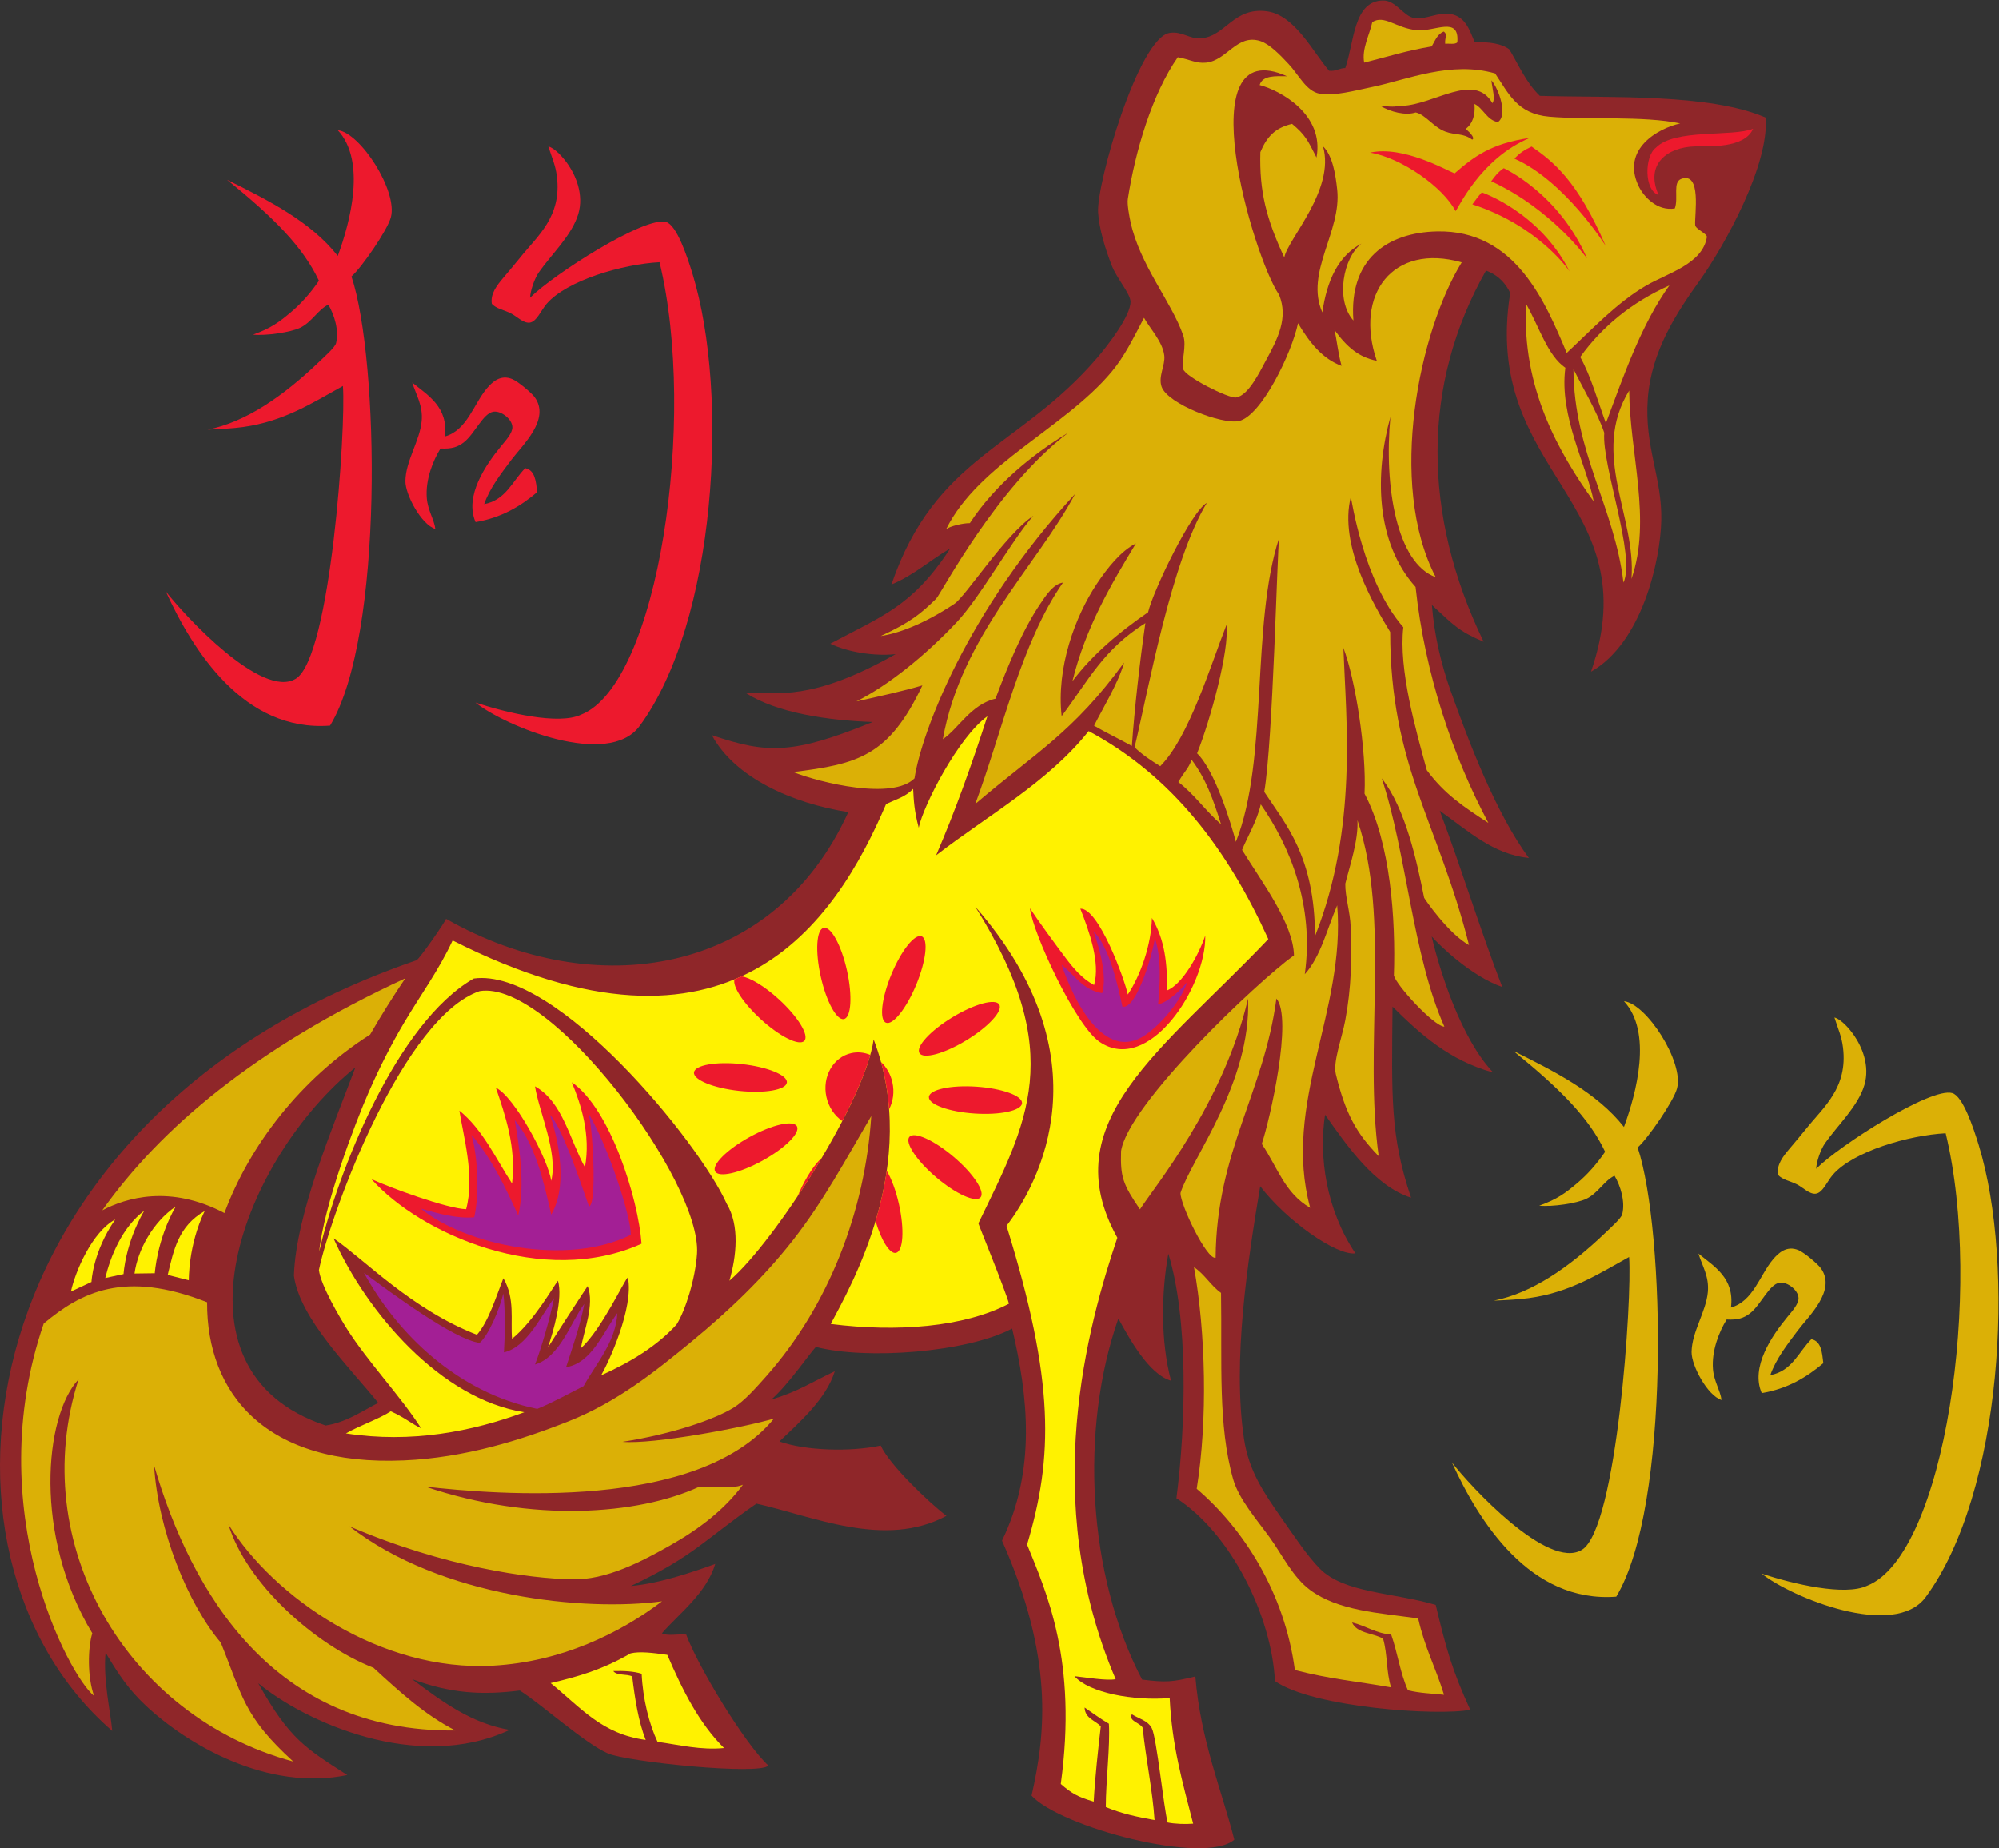 <?xml version="1.0" encoding="UTF-8" standalone="no"?>
<svg
   xmlns:dc="http://purl.org/dc/elements/1.1/"
   xmlns:cc="http://creativecommons.org/ns#"
   xmlns:rdf="http://www.w3.org/1999/02/22-rdf-syntax-ns#"
   xmlns:svg="http://www.w3.org/2000/svg"
   xmlns="http://www.w3.org/2000/svg"
   viewBox="0 0 665.867 615.6"
   height="615.6"
   width="665.867"
   xml:space="preserve"
   id="svg2"
   version="1.1"><rect x="0" y="0" width="665.867" height="615.6" fill="#333333" stroke="none"/><defs
     id="defs6" /><g
     transform="matrix(1.333,0,0,-1.333,0,615.6)"
     id="g10"><g
       transform="scale(0.1)"
       id="g12"><path
         id="path14"
         style="fill:#8f2629;fill-opacity:1;fill-rule:evenodd;stroke:none"
         d="m 2372.87,3246.89 c -52.32,-30.88 -90.33,-66.53 -145.39,-89.15 110.02,321.13 319.24,339.58 513.22,564.97 27.93,32.43 85.07,106.27 84.37,141.72 -0.4,20.16 -34.39,57.8 -47.25,91.12 -15.57,40.4 -31.02,89.86 -33.74,131.61 -4.67,71.65 101.62,437.43 178.85,448.82 31.64,4.66 48.73,-15.51 77.61,-13.5 62.13,4.3 80.89,78.71 165.36,67.48 69.6,-9.22 115.32,-102.25 155.23,-148.48 17.57,-1.81 25.01,6.49 40.5,6.76 22.44,64 20.04,168.15 94.48,168.72 32.21,0.26 50.78,-39.06 77.61,-43.86 27.51,-4.92 60.81,15.61 91.12,10.12 40.16,-7.27 48.49,-44.95 60.73,-70.86 35.72,1.97 68.13,-3.61 86.09,-17.54 22.47,-36.78 41.17,-82.44 76.18,-116.05 176.16,-5.53 422.14,6.82 564.11,-54.27 9.43,-116.57 -100.36,-317.45 -166.19,-409.45 -54.96,-76.8 -119.51,-173.73 -128.24,-293.59 -8.74,-120.25 36.07,-196.33 33.76,-303.7 -2.18,-100.41 -48.19,-305.99 -175.49,-377.96 146.99,430.16 -274.33,492.35 -201.9,946.29 -9.96,20.94 -26.64,43.29 -60.47,55.96 -161.13,-284.71 -159.78,-608.67 -5.9,-927.44 -61.88,26.44 -74.15,40.59 -129.37,91.95 6.13,-77.04 23.66,-149.26 46.69,-214 46.23,-129.97 113.34,-306.57 195.73,-418.44 -90.22,9.96 -149.31,66.06 -222.72,118.1 52.71,-139.64 105.45,-309.9 156.2,-440.24 -78.05,26.77 -159.94,107.02 -176.45,126.41 19.62,-84.39 73.45,-256.07 153.82,-339.98 -109.6,29.6 -183.91,97.28 -251.69,164.51 -2.06,-223.54 -6.26,-322.69 46.41,-477.51 -91.28,29.12 -160.62,130.41 -215.13,207.53 -15.68,-105.17 2.23,-236.52 75.92,-346.73 -48.71,-5.79 -173.66,83.3 -237.9,167.88 -31.07,-187.16 -69.88,-434.82 -40.49,-631.03 11.94,-79.798 48.8,-133.861 94.48,-199.107 32.83,-46.902 63.56,-93.308 94.49,-124.859 60.91,-62.129 184.59,-59.848 290.22,-91.114 25.69,-107.5 41.05,-163.671 86.32,-262.089 -78.78,-15.969 -392.7,4.941 -488.18,71.707 -8.37,163.429 -109.72,368.347 -246.07,456.972 24.05,186.87 29.86,448.32 -20.25,610.79 -17.92,-97.79 -19.35,-219.84 6.76,-317.21 -55.98,16.01 -104.45,106.25 -131.61,155.24 -96.85,-276.53 -77.15,-641.027 59.33,-902.128 58.54,-7.129 74.04,-6.621 133.02,7.859 12.74,-158.887 66.7,-287.402 97.31,-407.754 C 3010,-43.477 2650.2,52.648 2577.78,131.25 c 35.87,156.926 55.29,346.223 -73.85,637.305 85.43,175.597 65.55,360.535 25.3,529.805 -113.77,-59.74 -364.5,-78.49 -490.44,-45.84 -16,-16.52 -66.8,-92.13 -111.36,-131.61 68.37,20.78 100.88,43.66 158.61,70.87 -21.77,-69.42 -86.1,-125.33 -138.36,-175.48 66.23,-23.214 177.2,-26.312 253.09,-10.12 21.59,-48.16 121.76,-143.492 164.23,-175.614 -154,-82.722 -332.8,-1.015 -474.69,30.508 -128.34,-89.16 -157.38,-132.234 -313.84,-205.847 72.96,6.179 159.9,36.796 210.91,55.117 -22.27,-73.711 -89.97,-123.559 -133.29,-173.227 13.56,-7.808 41.57,-1.172 60.75,-3.379 28.46,-77.586 145.2,-271.773 205.28,-327.332 -22.06,-24.597 -352.99,9.278 -401.01,30.371 -59.11,25.957 -163.99,121.563 -220.19,157.2 -93.24,-11.758 -171.54,-7.739 -269.12,28.406 76.48,-57.332 148.77,-110.723 243.81,-126.836 C 1041.19,187.148 760.004,317.336 645.375,412.258 724,270.867 766.176,248.508 867.816,182.781 670.328,141.75 469.184,256.738 361.633,358.828 c -39.309,37.305 -64.508,73.449 -97.863,129.91 -6.797,-66.754 12.906,-150.562 16.597,-195.711 -508.648,439.875 -364.996,1540.013 760.393,1925.753 8.49,4.36 71.29,95.5 73.96,103.48 370.32,-211.08 819.07,-143.26 1005.05,266.59 -140.66,21.83 -284.17,86.63 -340.82,192.35 139.46,-47.61 204.18,-47.43 401.58,32.9 -112.26,3.83 -238.26,22.55 -316.09,71.99 79.63,2.92 161.76,-21.97 373.45,97.58 -54.96,-5.7 -120.6,5.62 -163.1,26.15 129.93,69.3 202.42,92.92 294.71,230.32 0.64,2.74 3.38,3.36 3.37,6.75 z M 888.063,1951.07 C 832.055,1801.48 739.688,1585.3 734.52,1430.53 c 14.699,-108.15 140.89,-230.85 210.632,-317.76 -42.179,-21.61 -80.703,-48.96 -131.328,-56.54 -413.39,137.71 -203.683,670.66 74.239,894.84 v 0" /><path
         id="path16"
         style="fill:#fff200;fill-opacity:1;fill-rule:evenodd;stroke:none"
         d="m 2214.26,2609.1 c 28.68,13.23 47.27,17.56 67.5,37.81 1.46,-27.78 2.41,-53.96 13.92,-97.01 11.7,56.06 99.26,226.52 171.68,278.54 -38.77,-119.83 -80.36,-236.85 -128.23,-347.58 130.09,100.51 279.13,182.07 381.33,310.46 210.33,-112.5 347.95,-297.71 448.81,-519.68 -263.7,-277.37 -538.02,-456.99 -377.1,-746.35 -72.73,-216.46 -196.44,-653.364 -4.22,-1102.907 -21.28,-4.656 -75.47,4.609 -102.93,7.441 36.5,-41.59 147.18,-62.285 237.91,-54.687 5.62,-119.239 31.99,-210 58.64,-313.836 -18.9,-1.613 -45.86,-0.727 -63.7,2.957 -9.74,35.527 -27.34,212.734 -39.8,235.93 -10.45,19.492 -33.98,23.914 -49.62,34.453 -9.2,-17.219 20.83,-20.977 26.99,-33.743 8.11,-78.574 25.2,-159.621 29.67,-230.605 -44.42,8.176 -81.04,15.703 -121.76,32.488 -0.06,64.485 11.14,151.535 7.72,208.235 -21.45,12.297 -40.56,26.925 -60.74,40.5 1.25,-28 26.75,-31.75 40.49,-47.258 -6.32,-53.281 -14.69,-131.238 -17.71,-187.84 -39.73,11.727 -54.6,20.191 -82.26,44.004 42.22,308.277 -35.71,478.426 -84.22,598.289 65.15,218.769 69.59,406.349 -51.46,796.399 81.61,105.8 251.55,421.15 -78.18,797.52 230.64,-366.91 130.01,-539.06 7.87,-791.34 -0.08,-2.22 66.92,-165.74 76.49,-200.78 -112.6,-58.85 -280.53,-71.53 -445.44,-50.63 48.14,91.1 226.54,398.52 107.14,711.19 -20.55,-151.23 -245.42,-504.69 -360.23,-603.19 17.61,61.36 25.84,137.63 -6.75,192.35 -68.62,153.24 -425.37,590.99 -632.17,562.98 -192.923,-110.66 -339.22,-481.78 -386.212,-682.41 12.109,115.6 88.296,317.95 124.121,399.51 27.082,61.68 56.336,119.09 87.741,172.11 42.01,70.93 86.11,129.97 121.48,205.84 696.79,-352.08 956.2,44.47 1083.23,340.84 z M 1375.97,412.539 c 71,16.875 127.11,32.656 199.96,74.348 22.99,5.418 55.16,1.375 91.66,-3.774 37.54,-87.324 79.04,-170.672 141.73,-232.84 -57.47,-5.71 -110.98,7.688 -166.2,15.469 -20.95,44.285 -36.87,107.688 -39.65,170.137 -19.65,6.223 -44.27,7.473 -70.86,6.75 8.2,-12.043 33.9,-6.602 47.24,-13.508 6.86,-57.246 15.6,-112.629 33.74,-158.594 -109.26,14.461 -161.66,80.176 -237.62,142.012 z M 1198.52,2141.73 c 178.41,29.59 555.21,-476.32 543.31,-656.37 -4.16,-62.85 -29.33,-142.84 -51.19,-176.88 -48.16,-53.27 -114.86,-94.1 -188.41,-126.82 17.38,29.61 82.53,168.71 66.79,244.51 -8.62,-6.04 -64.6,-128.69 -117.4,-177.02 6.93,44.01 34.85,108.4 16.87,155.36 -0.93,-0.53 -90.88,-139.13 -99.41,-153.67 13.63,41.05 37.91,122.34 25.17,167.04 -12.15,-15.3 -60.07,-100.67 -114.73,-145.11 -4.19,47.34 7.96,99.96 -21.66,151.29 -18.02,-44.97 -36.61,-107.65 -66.09,-141.17 -163.18,63.09 -282.317,189.08 -358.258,241 82.816,-185.75 268.308,-402.13 476.658,-434.49 -130.24,-48.06 -281.81,-78.22 -445.732,-52.86 37.042,20.92 83.722,36.41 112.046,55.2 33.846,-14.85 54.016,-32.57 75.816,-42.26 -50.25,78.59 -133.144,166.06 -184.484,246.92 -18.367,28.91 -66.308,110.08 -70.839,148.27 32.98,154.98 213.203,632.93 401.543,697.06 v 0" /><path
         id="path18"
         style="fill:#ed192d;fill-opacity:1;fill-rule:evenodd;stroke:none"
         d="m 2747.45,2015.18 c 122.65,-83.98 266.91,136.36 264.34,265.46 -16.05,-48.18 -57.4,-122.43 -95.61,-137.24 1.01,66.13 -4.93,125.55 -37.67,181.11 -1.42,-66.97 -28.38,-143.65 -60.19,-191.23 -7.18,35.24 -72.52,216.88 -118.67,214.28 21.8,-55.04 50.66,-135.26 34.31,-190.65 -29.31,15.5 -51.62,41.96 -70.87,67.5 -24.52,32.5 -66.76,89.97 -89.43,124.28 8.19,-64.89 114.45,-292.79 173.79,-333.51 z M 928.141,1671.94 c 121.989,-137.25 429.439,-272.58 675.049,-161.54 -8.4,113.92 -78.27,337.54 -174.35,403.54 22.94,-55.81 47.66,-130.33 32.9,-212.6 -38.8,70.32 -55.19,163.02 -124.86,202.48 10.11,-64.32 58.04,-165.82 40.5,-236.22 -7.39,52.87 -91.25,210.13 -138.36,232.83 23.09,-68.02 51.41,-148.79 40.5,-239.58 -41.2,63.42 -73.67,135.56 -131.62,182.22 9.44,-61.4 39.15,-164.12 16.87,-246.34 -46.28,0.87 -191.938,54.34 -236.629,75.21 v 0" /><path
         id="path20"
         style="fill:#dbb006;fill-opacity:1;fill-rule:evenodd;stroke:none"
         d="m 2943.18,4475.23 c 30.8,-5.54 45.56,-16.09 70.86,-13.5 51.77,5.31 76.72,72.39 134.99,53.99 23.2,-7.32 49.45,-34.42 70.86,-57.36 26.42,-28.32 43.86,-67.67 77.62,-74.24 34.89,-6.8 88.79,8.01 131.61,16.87 86.79,17.97 196.86,65.76 307.08,33.74 33.53,-49.69 54.82,-100.92 134.98,-107.98 94.63,-8.33 235.12,2.64 327.34,-16.87 -56.4,-12.61 -146.67,-64.42 -104.61,-155.23 13.05,-28.19 47.46,-64.54 91.11,-57.37 9.9,26.47 -6.34,66.4 16.87,74.24 50.33,17 32.34,-88.72 34.02,-115.58 0.66,-10.41 30.06,-21.37 29.26,-30.08 -10.52,-67.27 -98.57,-90.57 -151.01,-120.93 -74.97,-43.4 -140.39,-114.52 -199.11,-168.72 -53.05,126.29 -127.93,307.95 -323.96,303.7 -125.25,-2.71 -220.68,-69.7 -209.21,-222.72 -45.92,51.5 -25.1,157.9 20.24,192.35 -58.78,-31.2 -86.6,-93.38 -97.86,-172.1 -44.18,99.67 48.61,202.18 37.12,307.09 -3.94,35.95 -10.95,84.44 -35.43,108.12 31.07,-108.66 -88.61,-232.22 -96.74,-277.84 -44.8,96.22 -62.55,164.99 -59.82,263.24 15.59,37.18 35.9,60.71 79.22,70.7 32.48,-27.09 38.82,-39.82 61.02,-84.08 20.34,107.42 -90.38,167.59 -142.01,181.1 7.05,24.57 39.96,22.28 68.34,21.94 -249.06,112.02 -86,-449.33 -19.69,-546.4 23.29,-57.54 -2.9,-108.91 -33.75,-165.35 -14.51,-26.57 -42.95,-86.84 -74.24,-91.12 -18.33,-2.5 -125.86,51.3 -131.61,70.86 -5.47,18.65 9.39,57.31 0,84.37 -29.28,84.43 -107.99,174.98 -131.6,283.47 -2.92,13.42 -8.77,44.34 -6.75,57.36 18.67,120.46 61.06,263.28 124.86,354.33 z m 485.94,87.74 c 30.4,19.1 58.91,-15.06 111.36,-20.25 44.25,-4.37 107.06,37.06 101.24,-30.36 -5.61,-5.66 -19.82,-2.69 -30.38,-3.38 -1.35,15.96 7.14,22.18 -3.37,30.37 -16.39,-6.11 -21.86,-23.13 -30.37,-37.12 -59.96,-9.79 -113.04,-26.45 -168.73,-40.5 -6.58,33.97 13.4,69.56 20.25,101.24 z M 3537.8,4337.3 c 25.39,-6.01 43.42,-36.23 73.54,-47.67 25.85,-9.83 44.75,-3.22 67.49,-20.24 7.47,2.91 -2.56,15.43 -16.15,26.74 17.88,13.91 24.2,34.9 21.92,62.4 21.47,-10.02 31.34,-40.8 58.35,-45.27 25.52,15.76 2.97,82.56 -16.02,104.32 2.21,-22.04 10.46,-45.9 2.52,-57.09 -45.34,78.53 -145.07,-3.77 -226.09,-6.74 -19.11,-0.7 -13.01,-3.79 -54,0 25.27,-15.36 63.24,-24.75 88.44,-16.45 v 0" /><path
         id="path22"
         style="fill:#ed192d;fill-opacity:1;fill-rule:evenodd;stroke:none"
         d="m 856.953,3653.6 c -75.273,-41.58 -146.937,-88.57 -250.191,-102.64 -26.996,-3.69 -56.449,-4.98 -87.676,-6.42 93.883,18.63 186.914,81.52 280.133,171.07 12.679,12.18 38.101,34.74 40.625,44.91 7.793,31.36 -4.074,70.46 -19.242,96.22 -25.18,-11.46 -41.028,-43.59 -70.567,-57.73 -23.312,-11.16 -84.234,-20.44 -117.613,-17.12 44.879,16.02 65.394,31.5 94.086,55.61 26.988,22.67 50.379,49.57 70.566,79.12 -40.375,85.45 -112.672,157.35 -229.515,252.33 102.3,-50.95 209.222,-104.41 276.566,-190.32 31.488,85.48 71.418,237.21 0,314.34 56.305,-6.04 150.582,-152.33 132.574,-218.11 -8.801,-32.15 -72.289,-124.49 -98.363,-147.55 68.988,-206.9 81.914,-898.33 -53.457,-1122.3 -215.82,-16.4 -343.352,188.06 -410.609,335.43 45.25,-58.48 240.195,-270.58 325.07,-218.17 87.484,54 125.515,629.02 117.613,731.33 z m 595.177,-821.14 c 193.47,76.66 290.75,739.6 196.02,1130.49 -92.37,-4.91 -231.72,-45.35 -282.26,-104.07 -13.95,-16.2 -25.17,-45.28 -42.77,-47.04 -15.82,-1.59 -32.28,16.27 -47.05,23.52 -18.75,9.21 -35.21,10.97 -47.04,23.52 -4.3,25.26 13.5,47.04 27.8,64.15 14.27,17.08 29.09,34.18 42.77,51.33 43.49,54.49 104.48,102.06 91.95,203.14 -3.5,28.2 -11.52,44.05 -21.38,74.84 17.76,-4.79 38.63,-29.63 49.18,-44.9 19.1,-27.67 40.2,-75.32 25.66,-124.03 -15.88,-53.16 -66.83,-100.35 -98.37,-145.41 -11.03,-15.75 -21.45,-46.22 -22.09,-63.8 57.15,57.53 286.51,204.53 340,189.25 26.75,-7.64 52.99,-86.91 66.29,-130.44 91.95,-301.08 59.2,-869.01 -132.58,-1129.06 -78.47,-106.4 -335.99,-0.69 -410.17,58.68 78.12,-25.74 208.29,-56.72 264.04,-30.17 z m -421.97,829.69 c 39.07,-31.94 90.8,-61.13 81.26,-134.72 55.38,15.12 71.96,80.58 104.78,119.75 13.87,16.55 34.55,35.98 64.15,23.52 15.32,-6.44 48.29,-34.87 55.6,-44.9 40.34,-55.38 -30.49,-119.81 -57.73,-156.11 -27.23,-36.26 -53.94,-70.41 -68.43,-111.19 54.18,9.97 70.57,57.73 102.64,89.81 24.87,-5.06 26.77,-33.11 29.93,-59.87 -41.37,-34.89 -88.73,-63.81 -153.96,-74.85 -28.73,65.14 25.9,143.79 64.15,190.32 11.28,13.71 28.21,32.01 27.8,47.05 -0.53,19.97 -28.04,41 -47.04,38.48 -26.35,-3.49 -47.35,-56.17 -74.85,-76.98 -14.55,-11.01 -29.26,-16.58 -57.73,-14.96 -18.3,-29.71 -37.93,-77.07 -34.21,-124.03 2.41,-30.5 18.57,-53.76 21.37,-76.99 -34.94,10.65 -75.29,85.87 -74.83,119.75 0.67,50.75 36,100.03 40.62,149.69 3.64,39.02 -13.8,64.93 -23.52,96.23 v 0" /><path
         id="path24"
         style="fill:#dbb006;fill-opacity:1;fill-rule:evenodd;stroke:none"
         d="m 1012.92,2173.78 c -27.119,-39.63 -62.143,-95.3 -88.018,-140.6 -174.297,-111.1 -301.601,-277.61 -364.089,-446.15 -136.008,71.31 -245.84,38.12 -305.317,6.78 145.188,204.69 382.863,406.64 757.424,579.97 z M 517.516,1364.1 c -1.078,-227.28 145.609,-410.272 492.034,-395.045 152.22,6.699 292.8,50.675 411.7,97.875 119.76,47.52 213.71,122.22 307.07,199.1 94.22,77.56 179.67,159.44 253.1,253.08 75.97,96.89 132.86,203.56 195.72,310.46 -15.26,-236.15 -105.32,-473.69 -263.21,-651.29 -25.14,-28.29 -53.99,-61.02 -80.98,-77.62 -46.36,-28.48 -150.1,-65.32 -277.57,-85.2 78.05,-6.8 306.89,36.47 378.8,58.21 -190.08,-232.225 -692.73,-190.174 -871.2,-170.135 267.46,-90.32 530.19,-70.555 682.5,-1.125 25.26,5.149 80.97,-7.105 111.08,5.91 -45.62,-61.687 -108.49,-110.261 -182.22,-151.867 -66.66,-37.586 -159.79,-87.906 -246.35,-84.363 -103.36,1.492 -316.56,30.187 -554.549,132.18 C 1102.45,625.664 1463.76,591.191 1654.37,616.984 1548.24,536.621 1402.64,465.813 1232.27,456.121 951.02,440.129 684.133,627.266 570.855,809.043 615.688,662.09 786.129,508.496 933.336,450.781 998.59,390.898 1060.91,333.477 1137.78,294.141 683.75,289.25 478.355,637.285 384.965,956.398 394.762,794.727 469.273,610.703 551.73,513.77 606.547,378.535 608.855,329.602 732.832,216.531 315.348,329.055 64.91,760.938 196.273,1171.53 110.445,1080.23 83.363,780.129 230.586,537.117 219.535,502.09 217.688,427.805 235.082,380.48 172.992,429.727 -50.359,845.82 109.242,1311 c 92.696,77.4 200.988,134.72 408.274,53.1 v 0" /><path
         id="path26"
         style="fill:#a31f95;fill-opacity:1;fill-rule:evenodd;stroke:none"
         d="m 2652.96,2207.52 c 32.18,-25.18 52.1,-62.63 101.25,-70.86 12.29,39.95 -4.26,106.09 -21.94,154.94 39.85,-39.3 60.48,-132.71 72.54,-188.68 36.2,-8.35 78.14,141.52 81,171.26 17.4,-49.85 12.55,-120.05 8.15,-165.86 26.01,6.27 60.52,39.97 72.69,56.39 -12.01,-41.23 -61.83,-103.67 -104.46,-132.67 -102.31,-69.56 -179.4,86.1 -209.23,175.48 v 0" /><path
         id="path28"
         style="fill:#dbb006;fill-opacity:1;fill-rule:evenodd;stroke:none"
         d="m 2983.67,1451.62 c 26.56,-17.3 41.72,-46.01 67.49,-64.11 2.78,-175.99 -7.98,-330.46 30.37,-465.694 14.06,-49.558 59.29,-101.003 91.11,-145.109 31.65,-43.848 57.74,-99.441 101.25,-131.609 69.68,-51.532 170.84,-57.157 269.96,-70.86 17.06,-75.183 42.92,-120.468 64.67,-190.945 -33.61,3.496 -60.31,4.082 -90.27,11.25 -19.81,44.297 -25.23,91.746 -41.88,139.195 -39.32,3.43 -63.33,22.16 -97.87,30.371 11.92,-27.449 52.61,-26.121 77.61,-40.496 11.77,-41.093 7.35,-81.511 19.96,-121.765 -90.39,15.906 -149.02,19.988 -240.43,43.308 -25.58,192.649 -127.51,352.52 -245.22,453.035 27.83,172.169 22.35,391.259 -6.75,553.429 v 0" /><path
         id="path30"
         style="fill:#dbb006;fill-opacity:1;fill-rule:evenodd;stroke:none"
         d="m 4171.52,3904.93 c -69.95,-97.66 -113,-222.21 -158.61,-344.2 -20.64,55.85 -36.89,116.09 -64.11,165.35 56.04,77.83 130.41,137.31 222.72,178.85 v 0" /><path
         id="path32"
         style="fill:#ed192d;fill-opacity:1;fill-rule:evenodd;stroke:none"
         d="m 4380.72,4296.58 c -21.87,-49.98 -111.06,-43.17 -145.08,-44.08 -69.28,-1.81 -125.55,-44.2 -91.12,-121.48 -36.43,11.09 -35.5,96.96 -6.75,118.11 46.75,48.25 189.59,26.46 242.95,47.45 v 0" /><path
         id="path34"
         style="fill:#a31f95;fill-opacity:1;fill-rule:evenodd;stroke:none"
         d="m 909.434,1437.84 c 65.8,-48.52 225.626,-167.48 289.086,-175.19 22.41,18.94 49.87,84.51 59.19,123.44 5.39,-41.14 3.86,-110.05 1.55,-147.07 58.01,12.87 94.78,95.17 125.29,135.55 -11.26,-54.1 -31.61,-124.21 -47.67,-165.92 63.37,18.74 90.08,107.88 123.17,151.29 -9.8,-52.77 -31.81,-115.54 -45.55,-158.04 64.03,10.3 91.64,86.03 128.23,134.99 -3.64,-71.74 -53.62,-126.36 -84.37,-182.23 -34.47,-17.47 -76.96,-41.04 -115.96,-56.89 -198.49,40.3 -349.728,187.16 -432.966,340.07 v 0" /><path
         id="path36"
         style="fill:#a31f95;fill-opacity:1;fill-rule:evenodd;stroke:none"
         d="m 1471.86,1603.48 c 20.87,4.33 8.52,206.6 -1.26,232.56 49.31,-82.4 105.71,-255.77 105.87,-303.43 -159.69,-79.68 -415.43,-25.32 -525.17,65.8 43.33,-12.82 91.51,-25.94 133.72,-21.93 13.75,60.34 8.4,152.69 -6.74,205.86 50.83,-59.47 84.27,-130.56 116.7,-201.22 18.15,77.32 1.86,175.44 -8.72,238.33 49.65,-59.46 71.14,-147.09 91.12,-236.22 48.69,82.7 7.5,220.12 -3.38,249.71 28.95,-29.39 70.22,-150.24 97.86,-229.46 v 0" /><path
         id="path38"
         style="fill:#ed192d;fill-opacity:1;fill-rule:evenodd;stroke:none"
         d="m 2127.21,1986.82 c 16.31,3.63 32.68,1.75 47.49,-4.48 -13.06,-46.57 -38.18,-104.32 -69.89,-165.31 -19.15,13.17 -33.94,34.32 -39.67,60.08 -11.22,50.48 16.56,99.6 62.07,109.71 z m 74.23,-22.09 c 13.64,-12.95 23.92,-30.5 28.47,-50.98 5.35,-24.07 1.83,-47.83 -8.25,-67.2 -2.87,38.81 -9.33,78.35 -20.22,118.18 z m 248.84,-338.45 c 12.02,14.16 -18.04,59.46 -67.16,101.19 -49.12,41.74 -98.69,64.1 -110.71,49.95 -12.03,-14.16 18.04,-59.46 67.16,-101.2 49.12,-41.74 98.69,-64.09 110.71,-49.94 z m 46.74,481.9 c -9.65,15.86 -62.12,1.6 -117.21,-31.88 -55.08,-33.48 -91.91,-73.48 -82.27,-89.35 9.65,-15.86 62.11,-1.6 117.2,31.88 55.09,33.47 91.92,73.47 82.28,89.35 z m -193.96,170.36 c -17.17,7.1 -51.04,-35.42 -75.68,-94.99 -24.64,-59.57 -30.7,-113.6 -13.54,-120.7 17.17,-7.1 51.05,35.43 75.69,94.99 24.63,59.56 30.69,113.6 13.53,120.7 z m 250.96,-416.88 c 1.23,18.54 -49.9,37.02 -114.22,41.32 -64.31,4.28 -117.44,-7.27 -118.68,-25.8 -1.23,-18.53 49.9,-37.02 114.21,-41.31 64.31,-4.29 117.45,7.27 118.69,25.79 z m -315.13,-374.15 c 18.13,4.03 21.49,58.31 7.5,121.23 -7.68,34.51 -18.98,64.46 -30.61,83.8 -6.37,-44.18 -16.24,-86.33 -27.97,-125.65 14.58,-48.86 35.68,-82.8 51.08,-79.38 z m -245.96,141.15 c 1.83,4.41 3.77,8.87 5.82,13.35 17.01,37.19 37.48,67.38 54.48,82.52 -19.29,-32.53 -39.66,-64.85 -60.3,-95.87 z m -258.66,309.91 c 2.01,18.47 55.58,27.78 119.66,20.81 64.08,-6.99 114.39,-27.61 112.38,-46.08 -2.01,-18.46 -55.58,-27.76 -119.67,-20.79 -64.07,6.98 -114.38,27.61 -112.37,46.06 z m 118.43,240.06 c 21.12,-2.68 57.81,-24.55 93.86,-57.52 47.56,-43.51 75.94,-89.89 63.4,-103.59 -12.53,-13.7 -61.25,10.46 -108.8,53.96 -43.72,40.02 -71.23,82.43 -65.65,99.65 5.8,2.42 11.54,4.92 17.19,7.5 z m -65.61,-487.49 c -8.96,16.26 29.51,54.68 85.95,85.81 56.44,31.14 109.46,43.2 118.43,26.94 8.97,-16.27 -29.51,-54.69 -85.94,-85.82 -56.44,-31.14 -109.47,-43.19 -118.44,-26.93 z m 271.2,608.65 c 18.12,4.03 44.17,-43.72 58.16,-106.63 13.98,-62.93 10.62,-117.19 -7.5,-121.23 -18.13,-4.03 -44.17,43.71 -58.16,106.64 -13.99,62.91 -10.63,117.18 7.5,121.22 v 0" /><path
         id="path40"
         style="fill:#fff200;fill-opacity:1;fill-rule:nonzero;stroke:none"
         d="m 177.191,1390.89 c 10.875,50.18 52.868,148.93 110.7,180.07 -56.797,-82.18 -59.278,-155.91 -59.352,-156.16 l -51.348,-23.91 z m 241.852,41.47 c 15.098,62.13 26.152,121.53 92.418,159.69 -41.328,-85.69 -39.59,-172.79 -39.664,-173.05 l -52.754,13.36 z m -82.965,3.52 c 8.067,59.32 46.543,129.27 102.969,167.43 -46.953,-82.19 -52.246,-166.47 -52.317,-166.73 l -50.652,-0.7 z m -73.113,-11.25 c 12.988,53.7 42.316,127.16 97.34,168.14 -47.66,-82.2 -51.543,-158.04 -51.617,-158.29 l -45.723,-9.85 v 0" /><path
         id="path42"
         style="fill:#dbb006;fill-opacity:1;fill-rule:evenodd;stroke:none"
         d="m 4070.86,1477.14 c -75.27,-41.58 -146.93,-88.57 -250.18,-102.64 -27.01,-3.68 -56.46,-4.97 -87.68,-6.41 93.88,18.62 186.91,81.52 280.13,171.06 12.68,12.19 38.1,34.75 40.62,44.91 7.79,31.36 -4.07,70.46 -19.24,96.22 -25.19,-11.45 -41.03,-43.58 -70.56,-57.72 -23.31,-11.17 -84.24,-20.45 -117.62,-17.12 44.88,16.01 65.4,31.5 94.09,55.61 26.98,22.67 50.37,49.56 70.56,79.12 -40.37,85.46 -112.67,157.34 -229.52,252.32 102.31,-50.95 209.23,-104.4 276.58,-190.31 31.48,85.48 71.41,237.21 0,314.34 56.3,-6.05 150.57,-152.34 132.57,-218.12 -8.8,-32.15 -72.29,-124.48 -98.36,-147.54 68.98,-206.9 81.91,-898.34 -53.46,-1122.305 -215.82,-16.407 -343.35,188.054 -410.61,335.429 45.25,-58.476 240.19,-270.586 325.07,-218.171 87.48,54.003 125.51,629.027 117.61,731.327 z m 595.19,-821.132 c 193.45,76.656 290.74,739.602 196.01,1130.482 -92.37,-4.9 -231.72,-45.35 -282.26,-104.07 -13.95,-16.2 -25.17,-45.27 -42.77,-47.04 -15.82,-1.58 -32.28,16.28 -47.05,23.53 -18.75,9.2 -35.21,10.96 -47.04,23.51 -4.3,25.27 13.5,47.04 27.8,64.16 14.27,17.07 29.08,34.18 42.77,51.32 43.49,54.5 104.48,102.06 91.95,203.15 -3.5,28.2 -11.52,44.04 -21.39,74.84 17.77,-4.8 38.64,-29.63 49.18,-44.91 19.11,-27.66 40.21,-75.32 25.67,-124.03 -15.88,-53.16 -66.82,-100.34 -98.36,-145.41 -11.04,-15.75 -21.46,-46.22 -22.1,-63.8 57.16,57.53 286.51,204.54 340,189.26 26.75,-7.64 53,-86.91 66.29,-130.45 91.95,-301.07 59.2,-868.999 -132.58,-1129.062 -78.48,-106.394 -335.99,-0.679 -410.18,58.696 78.13,-25.754 208.3,-56.731 264.06,-30.176 z m -421.98,829.682 c 39.07,-31.94 90.81,-61.13 81.26,-134.71 55.37,15.13 71.97,80.58 104.78,119.74 13.87,16.57 34.56,35.99 64.16,23.53 15.31,-6.45 48.28,-34.87 55.59,-44.9 40.35,-55.39 -30.48,-119.81 -57.73,-156.11 -27.23,-36.26 -53.95,-70.42 -68.43,-111.2 54.18,9.97 70.57,57.74 102.64,89.82 24.87,-5.07 26.77,-33.11 29.93,-59.88 -41.37,-34.89 -88.73,-63.8 -153.96,-74.84 -28.72,65.14 25.9,143.79 64.15,190.31 11.27,13.71 28.21,32.01 27.81,47.05 -0.54,19.98 -28.05,41.01 -47.05,38.49 -26.35,-3.5 -47.34,-56.17 -74.84,-76.98 -14.56,-11.02 -29.27,-16.58 -57.74,-14.97 -18.3,-29.71 -37.93,-77.06 -34.21,-124.03 2.41,-30.49 18.57,-53.76 21.38,-76.98 -34.95,10.65 -75.29,85.86 -74.85,119.75 0.68,50.75 36.01,100.02 40.63,149.68 3.64,39.02 -13.8,64.93 -23.52,96.23 v 0" /><path
         id="path44"
         style="fill:#ed192d;fill-opacity:1;fill-rule:evenodd;stroke:none"
         d="m 3784.47,4221.86 c 13.6,14.76 26.48,22.49 42.89,30.22 54.37,-37.96 114.59,-85.07 184.9,-248.17 0,0 -101.24,161.7 -227.79,217.95 z m -149.5,-36.84 c 46.22,40.24 90.71,74.92 187.56,88.59 -125,-52.8 -178.87,-178.16 -185.31,-182.8 -30.72,59.43 -135.28,133.35 -213.72,146.09 82.96,18.35 191.79,-44.56 211.47,-51.88 z m 44.39,-77.41 c 9.38,12.88 13.83,19.09 23.56,29.87 0,0 144.12,-48.51 219.35,-197.55 0,0 -74.88,112.84 -242.91,167.68 z m 47.1,57.64 c 9.38,12.89 16.65,22.62 31.29,32.7 0,0 137.8,-62.58 208.1,-225.68 0,0 -88.23,123.39 -239.39,192.98 v 0" /><path
         id="path46"
         style="fill:#dbb006;fill-opacity:1;fill-rule:evenodd;stroke:none"
         d="m 4071.13,3642.28 c 0.89,-155.45 56.79,-323.35 5.62,-470.62 12.75,155 -103.2,311.33 -5.62,470.62 z m -257.31,215.97 c 33,-57.83 53.23,-128.43 97.86,-159.17 -16.21,-120.87 54.48,-246.1 70.87,-334.08 -86.99,121.66 -180.38,284 -168.73,493.25 z m 118.11,-162.55 c 23.02,-46.05 60.88,-110.69 76.91,-159.02 -6.61,-80.8 79.22,-307.57 47.95,-374.16 -22.14,187.8 -124.16,325.94 -124.86,533.18 v 0" /><path
         id="path48"
         style="fill:#dbb006;fill-opacity:1;fill-rule:evenodd;stroke:none"
         d="m 1981.99,2688.96 c 161.66,19.94 238.75,39.23 322.83,216.53 -44.34,-13.26 -113.79,-28.8 -164.8,-39.93 79.46,39.79 172.81,115.02 251.1,198.4 59.08,62.91 136.3,203.58 191.11,265.47 -70.81,-47.4 -168.67,-200.93 -197.52,-220.12 -78.03,-51.9 -142.75,-74.39 -183.94,-80.36 75.38,34.7 101.22,56.87 138.36,93.08 12.08,11.78 150.25,278.83 330.71,415.07 -90.12,-53.85 -185.03,-132.19 -246.35,-226.09 -17.12,0.25 -50.01,-7.64 -59.33,-15.19 81.24,163.58 294.47,250.88 413.66,393.14 32.96,39.32 55.19,86.13 80.99,134.98 14.04,-25.88 46.8,-59.64 50.62,-94.49 2.71,-24.65 -15.64,-51.68 -6.74,-77.61 14.72,-42.93 151.79,-95.23 193.19,-85.77 56.39,12.88 132.03,170.02 147.63,244.37 29.04,-48.86 61.14,-89.03 108.83,-106.58 -9.27,33.53 -11.87,65.32 -17.71,89.71 30.32,-41.96 60.51,-68.28 105.74,-77.05 -56.96,165.79 40.06,295 212.31,246.06 -105.01,-170.12 -186.9,-551.53 -64.95,-786.55 -97.08,34.84 -129.82,225.2 -113.34,400.43 -38.71,-140.96 -38.03,-312.76 62.99,-424.9 23.3,-219.26 94.41,-425.3 181.96,-589.7 -63.2,41.1 -109.44,71.91 -153.92,131.75 -27.6,101.34 -70.79,251.87 -58.69,357.27 -100.29,114.44 -129.72,321.73 -131.33,325.64 -30.52,-120.72 57.88,-270.73 98.43,-337.45 0.44,-335.65 119.06,-473.04 197.13,-782.33 -51.29,28.08 -110.64,114.64 -112.2,118.1 -18.23,90.54 -46.07,222.08 -106.03,298.37 61.21,-182.89 77.75,-443.9 156.65,-620.36 -27.02,1.6 -119.95,103.44 -126.27,127.68 4.7,140.02 -8.12,331.07 -73.4,454.43 5.17,108.19 -23.04,286.27 -52.86,364.47 6.69,-181.32 36.29,-449.51 -70.87,-720.47 -0.77,199.97 -73.62,279.26 -126.84,360.51 21.79,128.14 32.08,595.14 37.13,634.41 -71,-218.08 -25.74,-552.42 -107.99,-759.27 -10.84,41.37 -51.51,177.46 -96.93,221.03 33.22,83.09 81.21,259.02 73.41,321.15 -40.45,-103.53 -93.63,-281.04 -165.45,-353.2 -22.92,14.2 -45.31,28.93 -64.12,47.24 35.31,146.91 91.52,464.15 180.54,610.79 -38.07,-20.41 -133.67,-218.12 -146.79,-273.33 -71.19,-49.17 -137.16,-103.56 -188.98,-172.11 33.17,134.45 95.39,239.82 158.6,344.21 -37.72,-19.1 -71.18,-61.14 -97.86,-101.24 -53.95,-81.14 -101.29,-208.76 -87.74,-330.42 69.19,92.13 103.64,165.74 209.23,232.56 -14.18,-98.31 -26.94,-212.21 -33.74,-307.09 -31.13,17.25 -63.87,32.87 -94.49,50.62 21.31,42.67 60.93,107.11 75.07,157.76 -127.99,-175.36 -218.65,-222.74 -372.04,-353.48 66.47,177.62 114.29,403.13 219.35,553.42 -24.52,-3.6 -42.97,-32.64 -57.36,-53.99 -43.86,-65.02 -80.6,-154.12 -111.37,-236.21 -61.32,-14.06 -93.12,-75.61 -131.61,-101.25 45.14,256.33 235.09,433.93 330.71,613.05 -271.28,-293.91 -384.42,-597.83 -401.57,-710.91 -54.39,-54.87 -234.21,-11.44 -303.15,15.75 z M 3392,2568.61 c 83.68,-246.22 15.14,-566.48 53.14,-839.43 -56.33,57.75 -82.97,106.5 -107.14,205.01 -7.57,30.9 15.26,89.99 23.63,134.97 15.32,82.44 16.44,153.59 13.49,232.85 -1.41,38.12 -13.84,74.39 -13.49,107.99 11.05,44.57 33.05,108.11 30.37,158.61 z m -543.31,-972.3 c -42.92,62.93 -49.13,80.88 -47.24,145.53 18,117.57 338.71,421.98 431.95,489.3 -2.11,79.72 -78.09,179.75 -129.65,263.22 11.09,28.6 37.3,71.9 46.69,113.89 73.38,-105.6 133.92,-252.65 109.95,-424.35 40.07,44.29 55.62,113.11 80.99,172.11 21.67,-263.34 -137.98,-495.84 -67.49,-755.91 -63.48,36.64 -80.71,99.83 -120.92,159.74 19.81,59.23 78.39,313.93 36.55,363.32 -31.19,-235.41 -150.03,-383.16 -151.85,-647.93 -22.13,-5.39 -88.57,133.31 -87.74,161.99 26.71,84.71 177.13,275.79 168.73,485.94 -61.19,-262.93 -236.06,-473.34 -269.97,-526.85 z m 129.02,1123.36 c 35.63,-47.62 53.56,-97.85 73.45,-161.19 -38.66,33.33 -65.91,74.23 -106.63,105.51 15.45,27.3 24.86,32.51 33.18,55.68 v 0" /></g></g></svg>